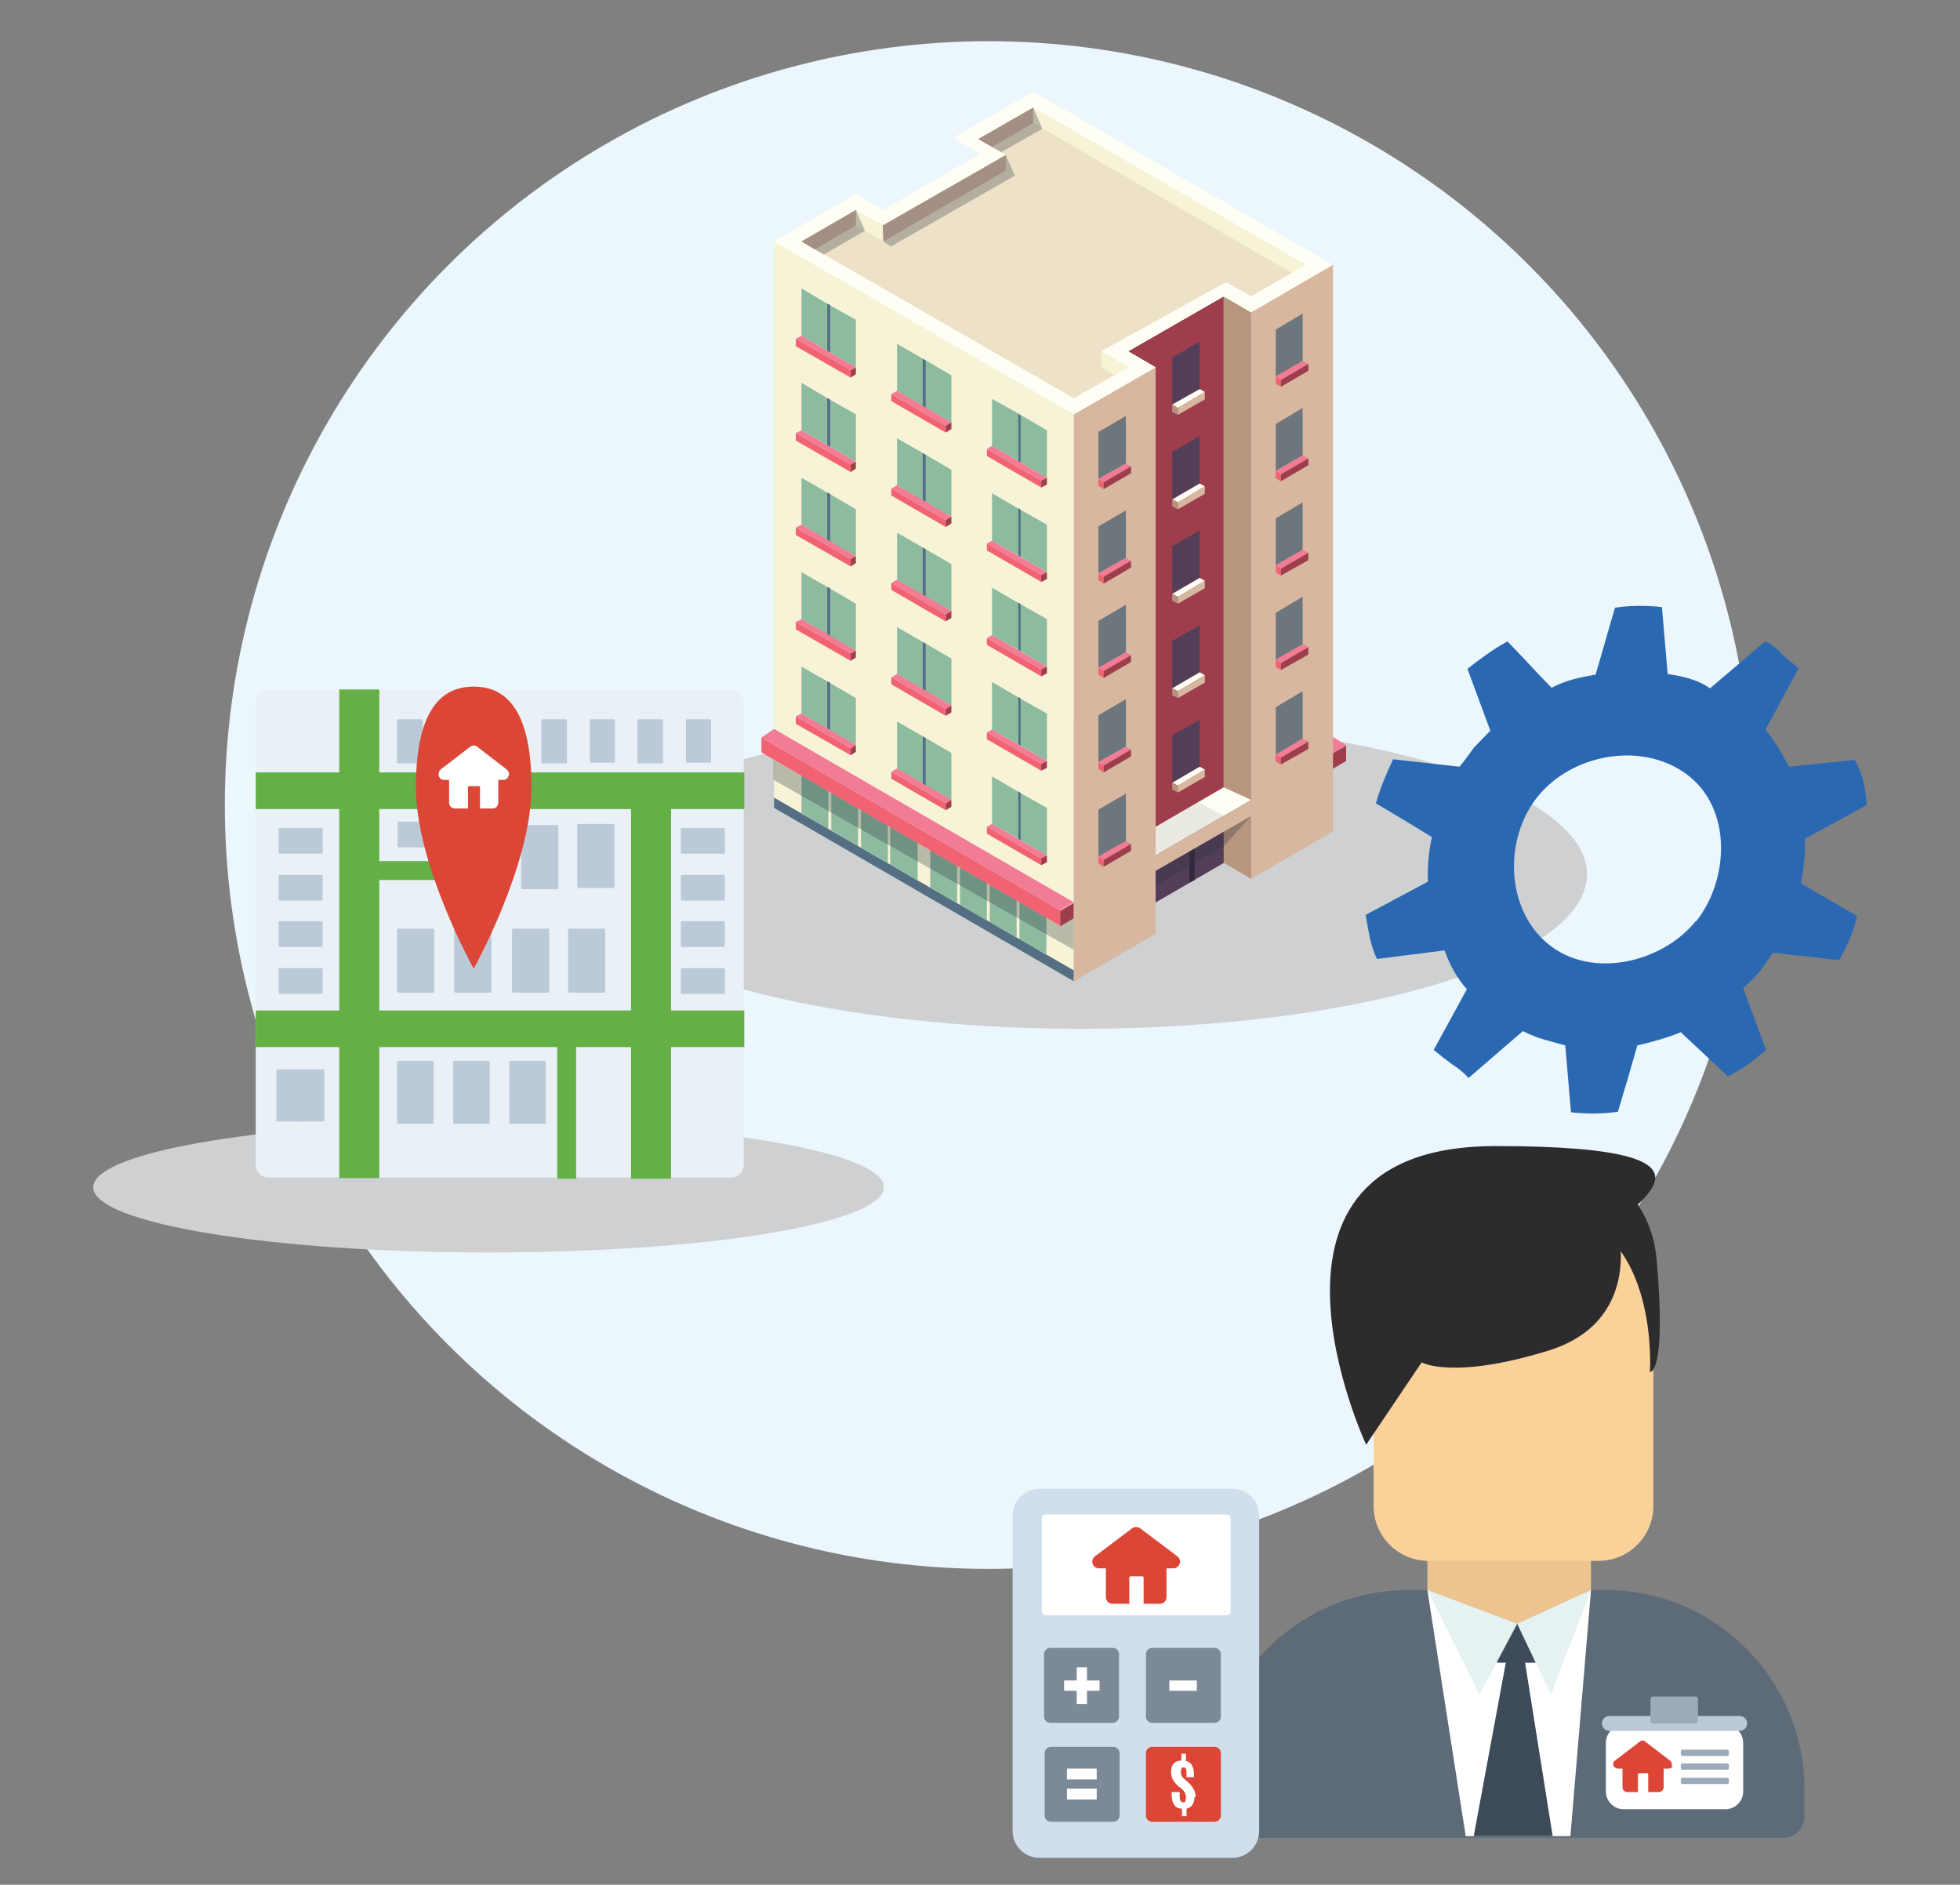<?xml version="1.0" encoding="UTF-8"?>
<svg xmlns="http://www.w3.org/2000/svg" version="1.1" viewBox="0 0 342.6 329.4">
  <rect x="0" y="0" width="342.6" height="329.4" fill="#808080" stroke="none"/>
  <defs>
    <style>
      .cls-1 {
        fill: #2d2c2c;
      }

      .cls-1, .cls-2, .cls-3, .cls-4, .cls-5, .cls-6, .cls-7, .cls-8, .cls-9, .cls-10, .cls-11, .cls-12, .cls-13, .cls-14, .cls-15, .cls-16, .cls-17, .cls-18, .cls-19, .cls-20, .cls-21, .cls-22, .cls-23, .cls-24, .cls-25, .cls-26, .cls-27, .cls-28, .cls-29, .cls-30, .cls-31, .cls-32, .cls-33, .cls-34, .cls-35 {
        stroke-width: 0px;
      }

      .cls-2 {
        fill: #ced0d1;
      }

      .cls-3 {
        fill: #6d767d;
      }

      .cls-4 {
        fill: #d7b7a0;
      }

      .cls-5 {
        fill: #8dbb9f;
      }

      .cls-6 {
        fill: #f27b96;
      }

      .cls-7 {
        fill: #bccad8;
      }

      .cls-8 {
        fill: #b7957e;
      }

      .cls-36 {
        isolation: isolate;
      }

      .cls-9 {
        fill: #546e84;
      }

      .cls-10 {
        fill: #ede2c7;
      }

      .cls-11 {
        fill: #9e3e4c;
      }

      .cls-12 {
        fill: #9caab9;
      }

      .cls-13 {
        fill: #d1deeb;
      }

      .cls-14 {
        fill: #fffef4;
      }

      .cls-15 {
        fill: #ebf7fd;
      }

      .cls-16 {
        fill: #dc4637;
      }

      .cls-17 {
        fill: #424a54;
      }

      .cls-18 {
        fill: #7c8a98;
      }

      .cls-19 {
        fill: #fbd19a;
      }

      .cls-20 {
        fill: #5d6b79;
      }

      .cls-21 {
        opacity: .1;
      }

      .cls-21, .cls-34 {
        fill: #2d3240;
        mix-blend-mode: multiply;
      }

      .cls-22 {
        fill: #b7937b;
      }

      .cls-23 {
        fill: #523e59;
      }

      .cls-24 {
        fill: #3d4b59;
      }

      .cls-25 {
        fill: #fff;
      }

      .cls-26 {
        fill: #e6f2f2;
      }

      .cls-27 {
        fill: #f7f3d6;
      }

      .cls-28 {
        fill: #e9f1f7;
      }

      .cls-29 {
        fill: #34283a;
      }

      .cls-30 {
        fill: #ffe9ba;
      }

      .cls-31 {
        fill: #2b68b2;
      }

      .cls-32 {
        fill: #edc48f;
      }

      .cls-33 {
        fill: #f16373;
      }

      .cls-34 {
        opacity: .3;
      }

      .cls-35 {
        fill: #64b046;
      }
    </style>
  </defs>
  <g class="cls-36">
    <g id="Layer_1" data-name="Layer 1">
      <circle class="cls-15" cx="172.8" cy="140.7" r="133.5"/>
      <ellipse class="cls-2" cx="189" cy="152.8" rx="88.4" ry="27"/>
      <g>
        <polygon class="cls-27" points="135.3 141.2 187.7 171.5 187.7 72.4 135.3 42.2 135.3 141.2"/>
        <polygon class="cls-9" points="135.3 141.2 135.3 139.4 187.7 169.6 187.7 171.5 135.3 141.2"/>
        <g>
          <polygon class="cls-5" points="140.1 133 144.8 135.7 144.8 144.9 140.1 142.1 140.1 133"/>
          <polygon class="cls-5" points="145.3 136 150 138.7 150 147.9 145.3 145.1 145.3 136"/>
          <polygon class="cls-5" points="150.5 139 155.2 141.7 155.2 150.9 150.5 148.1 150.5 139"/>
          <polygon class="cls-5" points="155.6 142 160.4 144.7 160.4 153.9 155.6 151.1 155.6 142"/>
        </g>
        <g>
          <polygon class="cls-5" points="162.6 146 167.3 148.7 167.3 157.9 162.6 155.1 162.6 146"/>
          <polygon class="cls-5" points="167.8 149 172.5 151.7 172.5 160.9 167.8 158.1 167.8 149"/>
          <polygon class="cls-5" points="173 152 177.7 154.7 177.7 163.9 173 161.1 173 152"/>
          <polygon class="cls-5" points="178.2 155 182.9 157.7 182.9 166.9 178.2 164.1 178.2 155"/>
          <polygon class="cls-34" points="135.2 132.7 135.2 136.3 187.7 166 187.7 160.5 185.3 161.8 135.2 132.7"/>
        </g>
        <path class="cls-11" d="M187.7,160.5s-2.4,1.4-2.4,1.4v-2.7l2.4-1.4v2.7Z"/>
        <path class="cls-11" d="M235.3,133s-2.4,1.4-2.4,1.4v-2.7l2.4-1.4v2.7Z"/>
        <polygon class="cls-33" points="185.3 161.8 133.1 131.5 133.1 128.9 185.3 159.1 185.3 161.8"/>
        <polygon class="cls-6" points="187.7 157.7 185.3 159.1 133.1 128.9 135.3 127.4 187.7 157.7"/>
        <g>
          <g>
            <polygon class="cls-5" points="140.1 124.7 140.1 116.5 144.8 119.2 144.8 127.5 140.1 124.7"/>
            <polygon class="cls-5" points="144.8 127.5 144.8 119.2 149.6 122 149.6 130.2 144.8 127.5"/>
            <polygon class="cls-6" points="140.1 124.7 139.1 125.2 148.7 130.8 149.6 130.2 140.1 124.7"/>
            <polyline class="cls-11" points="148.7 132 149.6 131.4 149.6 130.2 148.7 130.8 148.7 132"/>
            <polygon class="cls-33" points="148.7 132 139.1 126.5 139.1 125.2 148.7 130.8 148.7 132"/>
            <polygon class="cls-9" points="144.6 119.1 145.1 119.3 145.1 127.6 144.6 127.3 144.6 119.1"/>
          </g>
          <g>
            <polygon class="cls-5" points="156.8 134.3 156.8 126.1 161.5 128.8 161.5 137.1 156.8 134.3"/>
            <polygon class="cls-5" points="161.5 137.1 161.5 128.8 166.3 131.6 166.3 139.8 161.5 137.1"/>
            <polygon class="cls-6" points="156.8 134.3 155.8 134.9 165.3 140.4 166.3 139.8 156.8 134.3"/>
            <polyline class="cls-11" points="165.3 141.6 166.3 141 166.3 139.8 165.3 140.4 165.3 141.6"/>
            <polygon class="cls-33" points="165.3 141.6 155.8 136.1 155.8 134.9 165.3 140.4 165.3 141.6"/>
            <polygon class="cls-9" points="161.3 128.7 161.8 129 161.8 137.2 161.3 137 161.3 128.7"/>
          </g>
          <g>
            <polygon class="cls-5" points="173.4 144 173.4 135.7 178.2 138.5 178.2 146.7 173.4 144"/>
            <polygon class="cls-5" points="178.2 146.7 178.2 138.5 183 141.2 183 149.5 178.2 146.7"/>
            <polygon class="cls-6" points="173.4 144 172.5 144.5 182 150 183 149.5 173.4 144"/>
            <polyline class="cls-11" points="182 151.2 183 150.7 183 149.5 182 150 182 151.2"/>
            <polygon class="cls-33" points="182 151.2 172.5 145.7 172.5 144.5 182 150 182 151.2"/>
            <polygon class="cls-9" points="178 138.3 178.4 138.6 178.4 146.9 178 146.6 178 138.3"/>
          </g>
        </g>
        <g>
          <g>
            <polygon class="cls-5" points="140.1 108.2 140.1 100 144.8 102.7 144.8 111 140.1 108.2"/>
            <polygon class="cls-5" points="144.8 111 144.8 102.7 149.6 105.5 149.6 113.7 144.8 111"/>
            <polygon class="cls-6" points="140.1 108.2 139.1 108.7 148.7 114.2 149.6 113.7 140.1 108.2"/>
            <polyline class="cls-11" points="148.7 115.5 149.6 114.9 149.6 113.7 148.7 114.2 148.7 115.5"/>
            <polygon class="cls-33" points="148.7 115.5 139.1 110 139.1 108.7 148.7 114.2 148.7 115.5"/>
            <polygon class="cls-9" points="144.6 102.6 145.1 102.8 145.1 111.1 144.6 110.8 144.6 102.6"/>
          </g>
          <g>
            <polygon class="cls-5" points="156.8 117.8 156.8 109.6 161.5 112.3 161.5 120.6 156.8 117.8"/>
            <polygon class="cls-5" points="161.5 120.6 161.5 112.3 166.3 115.1 166.3 123.3 161.5 120.6"/>
            <polygon class="cls-6" points="156.8 117.8 155.8 118.4 165.3 123.9 166.3 123.3 156.8 117.8"/>
            <polyline class="cls-11" points="165.3 125.1 166.3 124.5 166.3 123.3 165.3 123.9 165.3 125.1"/>
            <polygon class="cls-33" points="165.3 125.1 155.8 119.6 155.8 118.4 165.3 123.9 165.3 125.1"/>
            <polygon class="cls-9" points="161.3 112.2 161.8 112.5 161.8 120.7 161.3 120.4 161.3 112.2"/>
          </g>
          <g>
            <polygon class="cls-5" points="173.4 127.5 173.4 119.2 178.2 122 178.2 130.2 173.4 127.5"/>
            <polygon class="cls-5" points="178.2 130.2 178.2 122 183 124.7 183 133 178.2 130.2"/>
            <polygon class="cls-6" points="173.4 127.5 172.5 128 182 133.5 183 133 173.4 127.5"/>
            <polyline class="cls-11" points="182 134.7 183 134.2 183 133 182 133.5 182 134.7"/>
            <polygon class="cls-33" points="182 134.7 172.5 129.2 172.5 128 182 133.5 182 134.7"/>
            <polygon class="cls-9" points="178 121.8 178.4 122.1 178.4 130.3 178 130.1 178 121.8"/>
          </g>
        </g>
        <g>
          <g>
            <polygon class="cls-5" points="140.1 91.7 140.1 83.5 144.8 86.2 144.8 94.5 140.1 91.7"/>
            <polygon class="cls-5" points="144.8 94.5 144.8 86.2 149.6 89 149.6 97.2 144.8 94.5"/>
            <polygon class="cls-6" points="140.1 91.7 139.1 92.2 148.7 97.7 149.6 97.2 140.1 91.7"/>
            <polyline class="cls-11" points="148.7 99 149.6 98.4 149.6 97.2 148.7 97.7 148.7 99"/>
            <polygon class="cls-33" points="148.7 99 139.1 93.5 139.1 92.2 148.7 97.7 148.7 99"/>
            <polygon class="cls-9" points="144.6 86.1 145.1 86.3 145.1 94.6 144.6 94.3 144.6 86.1"/>
          </g>
          <g>
            <polygon class="cls-5" points="156.8 101.3 156.8 93.1 161.5 95.8 161.5 104.1 156.8 101.3"/>
            <polygon class="cls-5" points="161.5 104.1 161.5 95.8 166.3 98.6 166.3 106.8 161.5 104.1"/>
            <polygon class="cls-6" points="156.8 101.3 155.8 101.9 165.3 107.4 166.3 106.8 156.8 101.3"/>
            <polyline class="cls-11" points="165.3 108.6 166.3 108 166.3 106.8 165.3 107.4 165.3 108.6"/>
            <polygon class="cls-33" points="165.3 108.6 155.8 103.1 155.8 101.9 165.3 107.4 165.3 108.6"/>
            <polygon class="cls-9" points="161.3 95.7 161.8 96 161.8 104.2 161.3 103.9 161.3 95.7"/>
          </g>
          <g>
            <polygon class="cls-5" points="173.4 111 173.4 102.7 178.2 105.5 178.2 113.7 173.4 111"/>
            <polygon class="cls-5" points="178.2 113.7 178.2 105.5 183 108.2 183 116.5 178.2 113.7"/>
            <polygon class="cls-6" points="173.4 111 172.5 111.5 182 117 183 116.5 173.4 111"/>
            <polyline class="cls-11" points="182 118.2 183 117.7 183 116.5 182 117 182 118.2"/>
            <polygon class="cls-33" points="182 118.2 172.5 112.7 172.5 111.5 182 117 182 118.2"/>
            <polygon class="cls-9" points="178 105.3 178.4 105.6 178.4 113.8 178 113.6 178 105.3"/>
          </g>
        </g>
        <g>
          <g>
            <polygon class="cls-5" points="140.1 75.2 140.1 66.9 144.8 69.7 144.8 77.9 140.1 75.2"/>
            <polygon class="cls-5" points="144.8 77.9 144.8 69.7 149.6 72.4 149.6 80.7 144.8 77.9"/>
            <polygon class="cls-6" points="140.1 75.2 139.1 75.7 148.7 81.2 149.6 80.7 140.1 75.2"/>
            <polyline class="cls-11" points="148.7 82.5 149.6 81.9 149.6 80.7 148.7 81.2 148.7 82.5"/>
            <polygon class="cls-33" points="148.7 82.5 139.1 77 139.1 75.7 148.7 81.2 148.7 82.5"/>
            <polygon class="cls-9" points="144.6 69.6 145.1 69.8 145.1 78.1 144.6 77.8 144.6 69.6"/>
          </g>
          <g>
            <polygon class="cls-5" points="156.8 84.8 156.8 76.6 161.5 79.3 161.5 87.6 156.8 84.8"/>
            <polygon class="cls-5" points="161.5 87.6 161.5 79.3 166.3 82.1 166.3 90.3 161.5 87.6"/>
            <polygon class="cls-6" points="156.8 84.8 155.8 85.4 165.3 90.9 166.3 90.3 156.8 84.8"/>
            <polyline class="cls-11" points="165.3 92.1 166.3 91.5 166.3 90.3 165.3 90.9 165.3 92.1"/>
            <polygon class="cls-33" points="165.3 92.1 155.8 86.6 155.8 85.4 165.3 90.9 165.3 92.1"/>
            <polygon class="cls-9" points="161.3 79.2 161.8 79.5 161.8 87.7 161.3 87.4 161.3 79.2"/>
          </g>
          <g>
            <polygon class="cls-5" points="173.4 94.5 173.4 86.2 178.2 89 178.2 97.2 173.4 94.5"/>
            <polygon class="cls-5" points="178.2 97.2 178.2 89 183 91.7 183 100 178.2 97.2"/>
            <polygon class="cls-6" points="173.4 94.5 172.5 95 182 100.5 183 100 173.4 94.5"/>
            <polyline class="cls-11" points="182 101.7 183 101.2 183 100 182 100.5 182 101.7"/>
            <polygon class="cls-33" points="182 101.7 172.5 96.2 172.5 95 182 100.5 182 101.7"/>
            <polygon class="cls-9" points="178 88.8 178.4 89.1 178.4 97.3 178 97.1 178 88.8"/>
          </g>
        </g>
        <g>
          <g>
            <polygon class="cls-5" points="140.1 58.7 140.1 50.4 144.8 53.2 144.8 61.4 140.1 58.7"/>
            <polygon class="cls-5" points="144.8 61.4 144.8 53.2 149.6 55.9 149.6 64.2 144.8 61.4"/>
            <polygon class="cls-6" points="140.1 58.7 139.1 59.2 148.7 64.7 149.6 64.2 140.1 58.7"/>
            <polyline class="cls-11" points="148.7 66 149.6 65.4 149.6 64.2 148.7 64.7 148.7 66"/>
            <polygon class="cls-33" points="148.7 66 139.1 60.5 139.1 59.2 148.7 64.7 148.7 66"/>
            <polygon class="cls-9" points="144.6 53.1 145.1 53.3 145.1 61.6 144.6 61.3 144.6 53.1"/>
          </g>
          <g>
            <polygon class="cls-5" points="156.8 68.3 156.8 60.1 161.5 62.8 161.5 71.1 156.8 68.3"/>
            <polygon class="cls-5" points="161.5 71.1 161.5 62.8 166.3 65.6 166.3 73.8 161.5 71.1"/>
            <polygon class="cls-6" points="156.8 68.3 155.8 68.9 165.3 74.4 166.3 73.8 156.8 68.3"/>
            <polyline class="cls-11" points="165.3 75.6 166.3 75 166.3 73.8 165.3 74.4 165.3 75.6"/>
            <polygon class="cls-33" points="165.3 75.6 155.8 70.1 155.8 68.9 165.3 74.4 165.3 75.6"/>
            <polygon class="cls-9" points="161.3 62.7 161.8 63 161.8 71.2 161.3 70.9 161.3 62.7"/>
          </g>
          <g>
            <polygon class="cls-5" points="173.4 77.9 173.4 69.7 178.2 72.4 178.2 80.7 173.4 77.9"/>
            <polygon class="cls-5" points="178.2 80.7 178.2 72.4 183 75.2 183 83.5 178.2 80.7"/>
            <polygon class="cls-6" points="173.4 77.9 172.5 78.5 182 84 183 83.5 173.4 77.9"/>
            <polyline class="cls-11" points="182 85.2 183 84.7 183 83.5 182 84 182 85.2"/>
            <polygon class="cls-33" points="182 85.2 172.5 79.7 172.5 78.5 182 84 182 85.2"/>
            <polygon class="cls-9" points="178 72.3 178.4 72.6 178.4 80.8 178 80.6 178 72.3"/>
          </g>
        </g>
        <polygon class="cls-4" points="187.7 171.5 202 163.2 202 64.2 187.7 72.4 187.7 171.5"/>
        <polygon class="cls-11" points="202 157.7 213.9 150.8 213.9 51.8 197.2 61.4 202 64.2 202 157.7"/>
        <polygon class="cls-23" points="213.9 150.8 213.9 142.6 202 149.5 202 157.7 213.9 150.8"/>
        <polygon class="cls-29" points="208.8 145.5 208.8 153.8 207.9 154.3 207.9 146 208.8 145.5"/>
        <polygon class="cls-8" points="213.9 51.8 218.7 54.6 218.7 153.6 213.9 150.8 213.9 51.8"/>
        <polygon class="cls-34" points="218.7 142.6 213.9 147.9 202 154.8 202 152.2 218.7 142.6"/>
        <g>
          <g>
            <polygon class="cls-3" points="196.8 147 196.8 138.7 192 141.5 192 149.7 196.8 147"/>
            <polygon class="cls-6" points="196.8 147 197.7 147.5 192.9 150.3 192 149.7 196.8 147"/>
            <polyline class="cls-33" points="192.9 151.5 192 150.9 192 149.7 192.9 150.3 192.9 151.5"/>
            <polygon class="cls-11" points="192.9 151.5 197.7 148.7 197.7 147.5 192.9 150.3 192.9 151.5"/>
          </g>
          <g>
            <polygon class="cls-3" points="196.8 130.5 196.8 122.2 192 125 192 133.2 196.8 130.5"/>
            <polygon class="cls-6" points="196.8 130.5 197.7 131 192.9 133.8 192 133.2 196.8 130.5"/>
            <polyline class="cls-33" points="192.9 135 192 134.4 192 133.2 192.9 133.8 192.9 135"/>
            <polygon class="cls-11" points="192.9 135 197.7 132.2 197.7 131 192.9 133.8 192.9 135"/>
          </g>
          <g>
            <polygon class="cls-3" points="196.8 114 196.8 105.7 192 108.5 192 116.7 196.8 114"/>
            <polygon class="cls-6" points="196.8 114 197.7 114.5 192.9 117.3 192 116.7 196.8 114"/>
            <polyline class="cls-33" points="192.9 118.5 192 117.9 192 116.7 192.9 117.3 192.9 118.5"/>
            <polygon class="cls-11" points="192.9 118.5 197.7 115.7 197.7 114.5 192.9 117.3 192.9 118.5"/>
          </g>
          <g>
            <polygon class="cls-3" points="196.8 97.5 196.8 89.2 192 92 192 100.2 196.8 97.5"/>
            <polygon class="cls-6" points="196.8 97.5 197.7 98 192.9 100.8 192 100.2 196.8 97.5"/>
            <polyline class="cls-33" points="192.9 102 192 101.4 192 100.2 192.9 100.8 192.9 102"/>
            <polygon class="cls-11" points="192.9 102 197.7 99.2 197.7 98 192.9 100.8 192.9 102"/>
          </g>
          <g>
            <polygon class="cls-3" points="196.8 81 196.8 72.7 192 75.5 192 83.7 196.8 81"/>
            <polygon class="cls-6" points="196.8 81 197.7 81.5 192.9 84.3 192 83.7 196.8 81"/>
            <polyline class="cls-33" points="192.9 85.5 192 84.9 192 83.7 192.9 84.3 192.9 85.5"/>
            <polygon class="cls-11" points="192.9 85.5 197.7 82.7 197.7 81.5 192.9 84.3 192.9 85.5"/>
          </g>
        </g>
        <g>
          <polygon class="cls-23" points="209.7 134 209.7 125.8 204.9 128.5 204.9 136.8 209.7 134"/>
          <polygon class="cls-14" points="209.7 134 210.6 134.5 205.9 137.3 204.9 136.8 209.7 134"/>
          <polyline class="cls-22" points="205.9 138.5 204.9 138 204.9 136.8 205.9 137.3 205.9 138.5"/>
          <polygon class="cls-4" points="205.9 138.5 210.6 135.8 210.6 134.5 205.9 137.3 205.9 138.5"/>
        </g>
        <g>
          <polygon class="cls-23" points="209.7 117.5 209.7 109.3 204.9 112 204.9 120.3 209.7 117.5"/>
          <polygon class="cls-14" points="209.7 117.5 210.6 118 205.9 120.8 204.9 120.3 209.7 117.5"/>
          <polyline class="cls-22" points="205.9 122 204.9 121.5 204.9 120.3 205.9 120.8 205.9 122"/>
          <polygon class="cls-4" points="205.9 122 210.6 119.3 210.6 118 205.9 120.8 205.9 122"/>
        </g>
        <g>
          <polygon class="cls-23" points="209.7 101 209.7 92.7 204.9 95.5 204.9 103.7 209.7 101"/>
          <polygon class="cls-14" points="209.7 101 210.6 101.5 205.9 104.3 204.9 103.8 209.7 101"/>
          <polyline class="cls-22" points="205.9 105.5 204.9 105 204.9 103.8 205.9 104.3 205.9 105.5"/>
          <polygon class="cls-4" points="205.9 105.5 210.6 102.8 210.6 101.5 205.9 104.3 205.9 105.5"/>
        </g>
        <g>
          <polygon class="cls-23" points="209.7 84.5 209.7 76.2 204.9 79 204.9 87.2 209.7 84.5"/>
          <polygon class="cls-14" points="209.7 84.5 210.6 85 205.9 87.8 204.9 87.3 209.7 84.5"/>
          <polyline class="cls-22" points="205.9 89 204.9 88.5 204.9 87.3 205.9 87.8 205.9 89"/>
          <polygon class="cls-4" points="205.9 89 210.6 86.3 210.6 85 205.9 87.8 205.9 89"/>
        </g>
        <g>
          <polygon class="cls-23" points="209.7 68 209.7 59.7 204.9 62.5 204.9 70.7 209.7 68"/>
          <polygon class="cls-14" points="209.7 68 210.6 68.5 205.9 71.3 204.9 70.7 209.7 68"/>
          <polyline class="cls-22" points="205.9 72.5 204.9 72 204.9 70.7 205.9 71.3 205.9 72.5"/>
          <polygon class="cls-4" points="205.9 72.5 210.6 69.8 210.6 68.5 205.9 71.3 205.9 72.5"/>
        </g>
        <polygon class="cls-14" points="213.9 137.6 202 144.5 202 149.5 218.7 139.8 213.9 137.6"/>
        <polygon class="cls-21" points="202 144.5 209.4 140.2 213.9 142.6 202 149.5 202 144.5"/>
        <polygon class="cls-4" points="218.7 139.8 218.7 142.6 202 152.2 202 149.5 218.7 139.8"/>
        <polygon class="cls-6" points="235.3 130.2 233 128.8 233 131.6 235.3 130.2"/>
        <polygon class="cls-14" points="233 46.3 180.6 16 166.6 24.1 171.3 26.9 154.4 36.7 149.6 33.9 135.3 42.2 187.7 72.4 202 64.2 197.2 61.4 213.9 51.8 218.7 54.6 233 46.3"/>
        <polygon class="cls-10" points="180.6 18.8 171 24.3 175.8 27.1 154.3 39.4 149.6 36.7 140.1 42.2 187.7 69.6 197.2 64.2 192.5 61.4 214.3 49.3 218.7 51.8 228.2 46.3 180.6 18.8"/>
        <polygon class="cls-4" points="218.7 153.6 233 145.3 233 46.3 218.7 54.6 218.7 153.6"/>
        <g>
          <g>
            <polygon class="cls-3" points="227.7 129.1 227.7 120.8 223 123.6 223 131.9 227.7 129.1"/>
            <polygon class="cls-6" points="227.7 129.1 228.7 129.6 223.9 132.4 223 131.9 227.7 129.1"/>
            <polyline class="cls-33" points="223.9 133.6 223 133.1 223 131.9 223.9 132.4 223.9 133.6"/>
            <polygon class="cls-11" points="223.9 133.6 228.7 130.9 228.7 129.6 223.9 132.4 223.9 133.6"/>
          </g>
          <g>
            <polygon class="cls-3" points="227.7 112.6 227.7 104.3 223 107.1 223 115.3 227.7 112.6"/>
            <polygon class="cls-6" points="227.7 112.6 228.7 113.1 223.9 115.9 223 115.3 227.7 112.6"/>
            <polyline class="cls-33" points="223.9 117.1 223 116.6 223 115.3 223.9 115.9 223.9 117.1"/>
            <polygon class="cls-11" points="223.9 117.1 228.7 114.4 228.7 113.1 223.9 115.9 223.9 117.1"/>
          </g>
          <g>
            <polygon class="cls-3" points="227.7 96.1 227.7 87.8 223 90.6 223 98.8 227.7 96.1"/>
            <polygon class="cls-6" points="227.7 96.1 228.7 96.6 223.9 99.4 223 98.8 227.7 96.1"/>
            <polyline class="cls-33" points="223.9 100.6 223 100.1 223 98.8 223.9 99.4 223.9 100.6"/>
            <polygon class="cls-11" points="223.9 100.6 228.7 97.9 228.7 96.6 223.9 99.4 223.9 100.6"/>
          </g>
          <g>
            <polygon class="cls-3" points="227.7 79.6 227.7 71.3 223 74.1 223 82.3 227.7 79.6"/>
            <polygon class="cls-6" points="227.7 79.6 228.7 80.1 223.9 82.9 223 82.3 227.7 79.6"/>
            <polyline class="cls-33" points="223.9 84.1 223 83.6 223 82.3 223.9 82.9 223.9 84.1"/>
            <polygon class="cls-11" points="223.9 84.1 228.7 81.3 228.7 80.1 223.9 82.9 223.9 84.1"/>
          </g>
          <g>
            <polygon class="cls-3" points="227.7 63.1 227.7 54.8 223 57.6 223 65.8 227.7 63.1"/>
            <polygon class="cls-6" points="227.7 63.1 228.7 63.6 223.9 66.4 223 65.8 227.7 63.1"/>
            <polyline class="cls-33" points="223.9 67.6 223 67.1 223 65.8 223.9 66.4 223.9 67.6"/>
            <polygon class="cls-11" points="223.9 67.6 228.7 64.8 228.7 63.6 223.9 66.4 223.9 67.6"/>
          </g>
        </g>
        <polygon class="cls-27" points="180.6 18.8 180.6 21.5 225.8 47.7 228.2 46.3 180.6 18.8"/>
        <polygon class="cls-4" points="171 24.3 180.6 18.8 180.6 21.5 173.4 25.7 171 24.3"/>
        <polygon class="cls-4" points="175.8 27.1 175.8 29.8 154.4 42.2 154.3 39.4 175.8 27.1"/>
        <polygon class="cls-27" points="149.6 36.7 149.6 39.4 154.4 42.2 154.3 39.4 149.6 36.7"/>
        <polygon class="cls-34" points="180.6 18.8 182.2 22.5 175 26.6 171 24.3 180.6 18.8"/>
        <polygon class="cls-34" points="175.8 27.1 177.4 30.7 155.7 43.1 154.4 42.2 154.3 39.4 175.8 27.1"/>
        <polygon class="cls-4" points="140.1 42.2 149.6 36.7 149.6 39.4 142.4 43.6 140.1 42.2"/>
        <polygon class="cls-34" points="149.6 36.7 151.2 40.3 144 44.5 140.1 42.2 149.6 36.7"/>
        <polygon class="cls-27" points="192.5 61.4 192.5 64.2 194.8 65.6 197.2 64.2 192.5 61.4"/>
      </g>
    </g>
    <g id="Layer_2" data-name="Layer 2">
      <g>
        <path class="cls-20" d="M280.7,277.9h-34.6c-19.1,0-34.7,15.6-34.7,34.7v4.9c0,2.1,1.7,3.7,3.7,3.7h96.6c2.1,0,3.7-1.7,3.7-3.7v-4.9c0-19.1-15.6-34.7-34.7-34.7Z"/>
        <polygon class="cls-32" points="278.1 277.9 265.2 283.8 249.5 277.9 249.5 260.8 278.1 260.8 278.1 277.9"/>
        <g>
          <path class="cls-19" d="M289,263.2c0,5.3-4.3,9.6-9.6,9.6h-29.7c-5.3,0-9.6-4.3-9.6-9.6v-44.1c0-5.3,4.3-9.6,9.6-9.6h29.7c5.3,0,9.6,4.3,9.6,9.6v44.1Z"/>
          <path class="cls-1" d="M282.8,214.8s4.4,16.2-12.3,21.3c-16.7,5.1-22,2-22,2l-9.7,14.4s-24.4-52.2,22.6-52.2,20.2,11.3,21.4,14.6Z"/>
          <path class="cls-1" d="M265.2,200.6s22.7,0,24.4,19.8c1.7,19.8-1.2,19.4-1.2,19.4,0,0,1.5-22.2-13.2-27.3-14.7-5.1-10-11.9-10-11.9Z"/>
        </g>
        <path class="cls-30" d="M274.2,268s0,0,0,0h0Z"/>
        <path class="cls-30" d="M274.2,268h0s0,0,0,0Z"/>
        <path class="cls-17" d="M274.2,268h0s0,0,0,0Z"/>
        <polygon class="cls-25" points="249.5 277.9 256.2 320.9 274.5 320.9 278.1 277.9 265.2 283.8 249.5 277.9"/>
        <g>
          <path class="cls-24" d="M262.1,283.8h6.2c.9,0,1.6.7,1.6,1.6v3.6c0,.9-.7,1.6-1.6,1.6h-6.2c-.9,0-1.6-.7-1.6-1.6v-3.6c0-.9.7-1.6,1.6-1.6Z"/>
          <polygon class="cls-26" points="265.2 283.8 258.6 296.2 249.5 277.9 265.2 283.8"/>
          <polygon class="cls-26" points="265.2 283.8 271.1 296.2 278.1 277.9 265.2 283.8"/>
          <polygon class="cls-24" points="263.3 290.1 257.6 320.9 271.4 320.9 266.5 290.1 263.3 290.1"/>
        </g>
        <path class="cls-25" d="M304.7,313.1c0,1.7-1.4,3.1-3.1,3.1h-17.8c-1.7,0-3.1-1.4-3.1-3.1v-8.5c0-1.7,1.4-3.1,3.1-3.1h17.8c1.7,0,3.1,1.4,3.1,3.1v8.5Z"/>
        <path class="cls-7" d="M305.4,301.2c0,.7-.6,1.3-1.3,1.3h-22.8c-.7,0-1.3-.6-1.3-1.3h0c0-.7.6-1.3,1.3-1.3h22.8c.7,0,1.3.6,1.3,1.3h0Z"/>
        <path class="cls-12" d="M296.8,300.8c0,.2-.2.4-.4.4h-7.5c-.2,0-.4-.2-.4-.4v-3.9c0-.2.2-.4.4-.4h7.5c.2,0,.4.2.4.4v3.9Z"/>
        <path class="cls-12" d="M302.2,306.6c0,.2-.1.3-.3.3h-7.8c-.2,0-.3-.1-.3-.3v-.5c0-.2.1-.3.3-.3h7.8c.2,0,.3.1.3.3v.5Z"/>
        <path class="cls-12" d="M294.1,308.2h7.8c.2,0,.3.1.3.3v.5c0,.2-.1.3-.3.3h-7.8c-.2,0-.3-.1-.3-.3v-.5c0-.2.1-.3.3-.3Z"/>
        <path class="cls-12" d="M294.1,310.7h7.8c.2,0,.3.1.3.3v.5c0,.2-.1.3-.3.3h-7.8c-.2,0-.3-.1-.3-.3v-.5c0-.2.1-.3.3-.3Z"/>
        <path class="cls-16" d="M292.4,308.6c-.1.3-.4.5-.8.5h-.8v3.3c0,.4-.4.8-.8.8h-1.9v-3.1c0,0,0-.2-.2-.2h-1.4c0,0-.2,0-.2.2v3.1h-1.9c-.4,0-.8-.4-.8-.8v-3.3h-.8c-.3,0-.6-.2-.8-.5-.1-.3,0-.7.3-.9l4.3-3.3c.1-.1.3-.2.5-.2s.3,0,.5.2l4.3,3.3c.3.2.4.6.3.9Z"/>
      </g>
      <g>
        <path class="cls-13" d="M181.7,260.2h33.7c2.6,0,4.7,2.1,4.7,4.7v55.1c0,2.6-2.1,4.7-4.7,4.7h-33.7c-2.6,0-4.7-2.1-4.7-4.7v-55.1c0-2.6,2.1-4.7,4.7-4.7Z"/>
        <path class="cls-25" d="M182.7,264.7h31.8c.3,0,.6.3.6.6v16.4c0,.3-.3.6-.6.6h-31.8c-.3,0-.6-.3-.6-.6v-16.4c0-.3.3-.6.6-.6Z"/>
        <path class="cls-18" d="M183.6,288h10.9c.6,0,1.1.5,1.1,1.1v10.9c0,.6-.5,1.1-1.1,1.1h-10.9c-.6,0-1.1-.5-1.1-1.1v-10.9c0-.6.5-1.1,1.1-1.1Z"/>
        <path class="cls-18" d="M212.3,288h-10.9c-.6,0-1.1.5-1.1,1.1v10.9c0,.6.5,1.1,1.1,1.1h10.9c.6,0,1.1-.5,1.1-1.1v-10.9c0-.6-.5-1.1-1.1-1.1Z"/>
        <path class="cls-18" d="M194.6,305.3h-10.9c-.6,0-1.1.5-1.1,1.1v10.9c0,.6.5,1.1,1.1,1.1h10.9c.6,0,1.1-.5,1.1-1.1v-10.9c0-.6-.5-1.1-1.1-1.1Z"/>
        <path class="cls-16" d="M212.3,305.3h-10.9c-.6,0-1.1.5-1.1,1.1v10.9c0,.6.5,1.1,1.1,1.1h10.9c.6,0,1.1-.5,1.1-1.1v-10.9c0-.6-.5-1.1-1.1-1.1Z"/>
        <path class="cls-25" d="M188.2,297.8v-2.3h-2.2v-1.8h2.2v-2.3h1.8v2.3h2.2v1.8h-2.2v2.3h-1.8Z"/>
        <path class="cls-25" d="M204.4,295.5v-1.8h4.8v1.8h-4.8Z"/>
        <path class="cls-25" d="M186.5,311v-1.9h5.2v1.9h-5.2ZM186.5,314.5v-1.9h5.2v1.9h-5.2Z"/>
        <path class="cls-25" d="M208.8,314c0,1.2-.5,1.9-1.4,2.1v1.3h-.8v-1.3c-.6,0-1-.2-1.3-.6-.3-.4-.5-1-.5-1.8v-.5h1.4v.7c0,.7.2,1.1.6,1.1s.3,0,.4-.2c0-.1.1-.4.1-.7,0-.6-.3-1.1-.8-1.5,0,0-.1-.1-.4-.3-.2-.2-.4-.3-.4-.4-.7-.6-1-1.4-1-2.2,0-1.3.6-2,1.8-2v-1.2h.8v1.3c.4,0,.6.2.9.5.3.4.5,1,.5,1.8h0v.5h-1.3v-.6c0-.4,0-.7-.1-.8,0-.2-.2-.3-.4-.3s-.3,0-.4.2c0,.1-.1.3-.1.6,0,.4.2.9.6,1.2l.8.7c.8.8,1.2,1.6,1.2,2.5Z"/>
        <path class="cls-16" d="M206.2,273.3c-.2.5-.6.8-1.1.8h-1.2v5c0,.7-.5,1.2-1.2,1.2h-2.8v-4.6c0-.1-.1-.2-.2-.2h-2.1c-.1,0-.2.1-.2.2v4.6h-2.9c-.7,0-1.2-.5-1.2-1.2v-5h-1.2c-.5,0-1-.3-1.1-.8-.2-.5,0-1,.4-1.3l6.5-4.9c.2-.2.5-.2.7-.2s.5,0,.7.2l6.5,4.9c.4.3.6.9.4,1.3Z"/>
      </g>
      <path class="cls-2" d="M154.5,207.5c0,6.3-30.9,11.4-69.1,11.4s-69.1-5.1-69.1-11.4,30.9-11.4,69.1-11.4,69.1,5.1,69.1,11.4Z"/>
      <g>
        <path class="cls-28" d="M46.9,120.5h80.9c1.2,0,2.2,1,2.2,2.2v80.9c0,1.2-1,2.2-2.2,2.2H46.9c-1.2,0-2.2-1-2.2-2.2v-80.9c0-1.2,1-2.2,2.2-2.2Z"/>
        <rect class="cls-35" x="59.3" y="120.5" width="7" height="85.4"/>
        <rect class="cls-35" x="110.3" y="136.9" width="7" height="69.1"/>
        <rect class="cls-35" x="44.7" y="176.6" width="85.4" height="6.4"/>
        <rect class="cls-35" x="44.7" y="135" width="85.4" height="6.4"/>
        <rect class="cls-35" x="62.7" y="150.5" width="25.9" height="3.3"/>
        <rect class="cls-35" x="97.4" y="180.1" width="3.3" height="25.9"/>
        <path class="cls-7" d="M69.6,173.5c-.1,0-.2-.1-.2-.2v-10.8c0-.1.1-.2.2-.2h6.1c.1,0,.2.1.2.2v10.8c0,.1-.1.2-.2.2h-6.1Z"/>
        <path class="cls-7" d="M79.6,173.5c-.1,0-.2-.1-.2-.2v-10.8c0-.1.1-.2.2-.2h6.1c.1,0,.2.1.2.2v10.8c0,.1-.1.2-.2.2h-6.1Z"/>
        <path class="cls-7" d="M89.7,173.5c-.1,0-.2-.1-.2-.2v-10.8c0-.1.1-.2.2-.2h6.1c.1,0,.2.1.2.2v10.8c0,.1-.1.2-.2.2h-6.1Z"/>
        <path class="cls-7" d="M69.6,196.4c-.1,0-.2-.1-.2-.2v-10.6c0-.1.1-.2.2-.2h6c.1,0,.2.1.2.2v10.6c0,.1-.1.2-.2.2h-6Z"/>
        <g>
          <path class="cls-7" d="M48.5,196c-.1,0-.2,0-.2-.2v-8.7c0-.1,0-.2.2-.2h4.9c.1,0,.2,0,.2.2v8.7c0,.1,0,.2-.2.2h-4.9Z"/>
          <path class="cls-7" d="M51.6,186.9h4.9c.1,0,.2,0,.2.2v8.7c0,.1,0,.2-.2.2h-4.9c-.1,0-.2,0-.2-.2v-8.7c0-.1,0-.2.2-.2Z"/>
        </g>
        <path class="cls-7" d="M79.4,196.4c-.1,0-.2-.1-.2-.2v-10.6c0-.1.1-.2.2-.2h6c.1,0,.2.1.2.2v10.6c0,.1-.1.2-.2.2h-6Z"/>
        <path class="cls-7" d="M89.2,196.4c-.1,0-.2-.1-.2-.2v-10.6c0-.1.1-.2.2-.2h6c.1,0,.2.1.2.2v10.6c0,.1-.1.2-.2.2h-6Z"/>
        <path class="cls-7" d="M69.7,143.6h7.3c0,0,.2,0,.2.2v4.1c0,0,0,.2-.2.2h-7.3c0,0-.2,0-.2-.2v-4.1c0,0,0-.2.2-.2Z"/>
        <path class="cls-7" d="M69.6,125.7h4.1c0,0,.2,0,.2.2v7.3c0,0,0,.2-.2.2h-4.1c0,0-.2,0-.2-.2v-7.3c0,0,0-.2.2-.2Z"/>
        <path class="cls-7" d="M82.1,125.7c0,0,.2,0,.2.2v7.3c0,0,0,.2-.2.2h-4.1c0,0-.2,0-.2-.2v-7.3c0,0,0-.2.2-.2h4.1Z"/>
        <path class="cls-7" d="M86.4,125.7h4.1c0,0,.2,0,.2.2v7.3c0,0,0,.2-.2.2h-4.1c0,0-.2,0-.2-.2v-7.3c0,0,0-.2.2-.2Z"/>
        <path class="cls-7" d="M94.8,125.7h4.1c0,0,.2,0,.2.2v7.3c0,0,0,.2-.2.2h-4.1c0,0-.2,0-.2-.2v-7.3c0,0,0-.2.2-.2Z"/>
        <rect class="cls-7" x="103.1" y="125.7" width="4.4" height="7.6" rx=".2" ry=".2"/>
        <path class="cls-7" d="M111.6,125.7h4.1c0,0,.2,0,.2.2v7.3c0,0,0,.2-.2.2h-4.1c0,0-.2,0-.2-.2v-7.3c0,0,0-.2.2-.2Z"/>
        <rect class="cls-7" x="119.9" y="125.7" width="4.4" height="7.6" rx=".2" ry=".2"/>
        <path class="cls-7" d="M119.2,169.2h7.3c0,0,.2,0,.2.2v4.1c0,0,0,.2-.2.2h-7.3c0,0-.2,0-.2-.2v-4.1c0,0,0-.2.2-.2Z"/>
        <path class="cls-7" d="M119.2,161h7.3c0,0,.2,0,.2.2v4.1c0,0,0,.2-.2.2h-7.3c0,0-.2,0-.2-.2v-4.1c0,0,0-.2.2-.2Z"/>
        <path class="cls-7" d="M119.2,152.9h7.3c0,0,.2,0,.2.2v4.1c0,0,0,.2-.2.2h-7.3c0,0-.2,0-.2-.2v-4.1c0,0,0-.2.2-.2Z"/>
        <path class="cls-7" d="M119.2,144.7h7.3c0,0,.2,0,.2.2v4.1c0,0,0,.2-.2.2h-7.3c0,0-.2,0-.2-.2v-4.1c0,0,0-.2.2-.2Z"/>
        <path class="cls-7" d="M48.9,169.2h7.3c0,0,.2,0,.2.2v4.1c0,0,0,.2-.2.2h-7.3c0,0-.2,0-.2-.2v-4.1c0,0,0-.2.2-.2Z"/>
        <path class="cls-7" d="M48.9,161h7.3c0,0,.2,0,.2.2v4.1c0,0,0,.2-.2.2h-7.3c0,0-.2,0-.2-.2v-4.1c0,0,0-.2.2-.2Z"/>
        <path class="cls-7" d="M48.9,152.9h7.3c0,0,.2,0,.2.2v4.1c0,0,0,.2-.2.2h-7.3c0,0-.2,0-.2-.2v-4.1c0,0,0-.2.2-.2Z"/>
        <path class="cls-7" d="M48.9,144.7h7.3c0,0,.2,0,.2.2v4.1c0,0,0,.2-.2.2h-7.3c0,0-.2,0-.2-.2v-4.1c0,0,0-.2.2-.2Z"/>
        <path class="cls-7" d="M79.1,143.6h7.3c0,0,.2,0,.2.2v4.1c0,0,0,.2-.2.2h-7.3c0,0-.2,0-.2-.2v-4.1c0,0,0-.2.2-.2Z"/>
        <path class="cls-7" d="M99.5,173.5c-.1,0-.2-.1-.2-.2v-10.8c0-.1.1-.2.2-.2h6.1c.1,0,.2.1.2.2v10.8c0,.1-.1.2-.2.2h-6.1Z"/>
        <path class="cls-7" d="M91.3,155.4c-.1,0-.2-.1-.2-.2v-10.8c0-.1.1-.2.2-.2h6.1c.1,0,.2.1.2.2v10.8c0,.1-.1.2-.2.2h-6.1Z"/>
        <path class="cls-7" d="M101.1,144h6.1c.1,0,.2.1.2.2v10.8c0,.1-.1.2-.2.2h-6.1c-.1,0-.2-.1-.2-.2v-10.8c0-.1.1-.2.2-.2Z"/>
        <g>
          <path class="cls-16" d="M92.9,137.6c0,13.6-10.1,31.7-10.1,31.7,0,0-10.1-18.1-10.1-31.7s4.5-17.6,10.1-17.6,10.1,4,10.1,17.6Z"/>
          <path class="cls-25" d="M88.9,135.6c-.1.4-.5.7-.9.7h-.9v4c0,.5-.4,1-1,1h-2.2v-3.7c0-.1,0-.2-.2-.2h-1.7c-.1,0-.2,0-.2.2v3.7h-2.3c-.5,0-1-.4-1-1v-4h-.9c-.4,0-.8-.3-.9-.7-.1-.4,0-.8.3-1.1l5.2-4c.2-.1.4-.2.6-.2s.4,0,.6.2l5.2,4c.3.3.5.7.3,1.1Z"/>
        </g>
      </g>
      <path class="cls-31" d="M324.3,132.8c-4.6.5-6.9.7-11.6,1.2-1.1-2.1-2.4-4.4-4.1-6.5,2.3-4.3,3.5-6.4,5.8-10.7-.9-.8-2-1.6-2.9-2.4-.8-1-1.9-1.9-3-2.3-3.8,3.3-5.7,4.9-9.6,8.2-2.1-1.5-4.7-2.1-7.4-2.5-.4-4.7-.6-7-1-11.7-2.7-.3-5.5-.3-8.2.1-1.4,4.7-2,7-3.4,11.7-2.7.5-5,.9-7.7,2.3-3.1-3.2-4.6-4.9-7.7-8.1-2.6,1.4-5.1,3.3-7,4.8,1.6,4.3,2.4,6.5,4,10.8-1.1,1.1-2.1,2.2-2.9,3-.8,1.1-1.7,2.4-2.5,3.3-4.6-.5-6.9-.8-11.6-1.3-1.2,2.6-2.2,4.9-3,7.7,3.9,2.3,5.9,3.5,9.8,5.9-.6,2.6-.8,5.3-.7,7.8-4.4,2.3-6.5,3.5-10.9,5.8.5,2.5.8,5.4,2,7.7,4.7-.6,7.1-.9,11.8-1.5.9,2.5,2.2,4.9,3.9,6.8-2.3,4.2-3.5,6.4-5.8,10.6,1,.8,2,1.6,3.2,2.5,1,.6,2.1,1.5,2.9,2.4,3.8-3.3,5.7-4.9,9.5-8.2,2.4,1.3,4.9,1.8,7.4,2.5.4,4.7.6,7,1,11.7,2.8.3,5.4.3,8.2-.1,1.4-4.6,2.1-7,3.4-11.6,2.7-.6,5.4-1.4,7.6-2.3,3.3,3.1,4.9,4.6,8.2,7.7,2.2-.9,4.7-2.9,6.7-4.6-1.6-4.3-2.4-6.5-4-10.8,1.2-1.1,2.1-1.9,2.8-2.8,1-1.3,1.8-2.5,2.4-3.4,4.6.5,6.9.8,11.6,1.3,1.5-2.7,2.5-5,3.1-7.7-3.9-2.3-5.9-3.4-9.8-5.7.5-2.8.8-5.4.7-7.8,4.3-2.4,6.5-3.5,10.8-5.9-.2-2.9-.7-5.4-2-7.7h0ZM296.4,161c-5.8,7.2-18.2,10.3-25.9,3.9-7.4-6.2-7.6-18.4-1.7-25.7,6-7.4,18.1-9.7,26-3.9,8.1,6,7.4,18.5,1.7,25.7h0Z"/>
    </g>
  </g>
</svg>